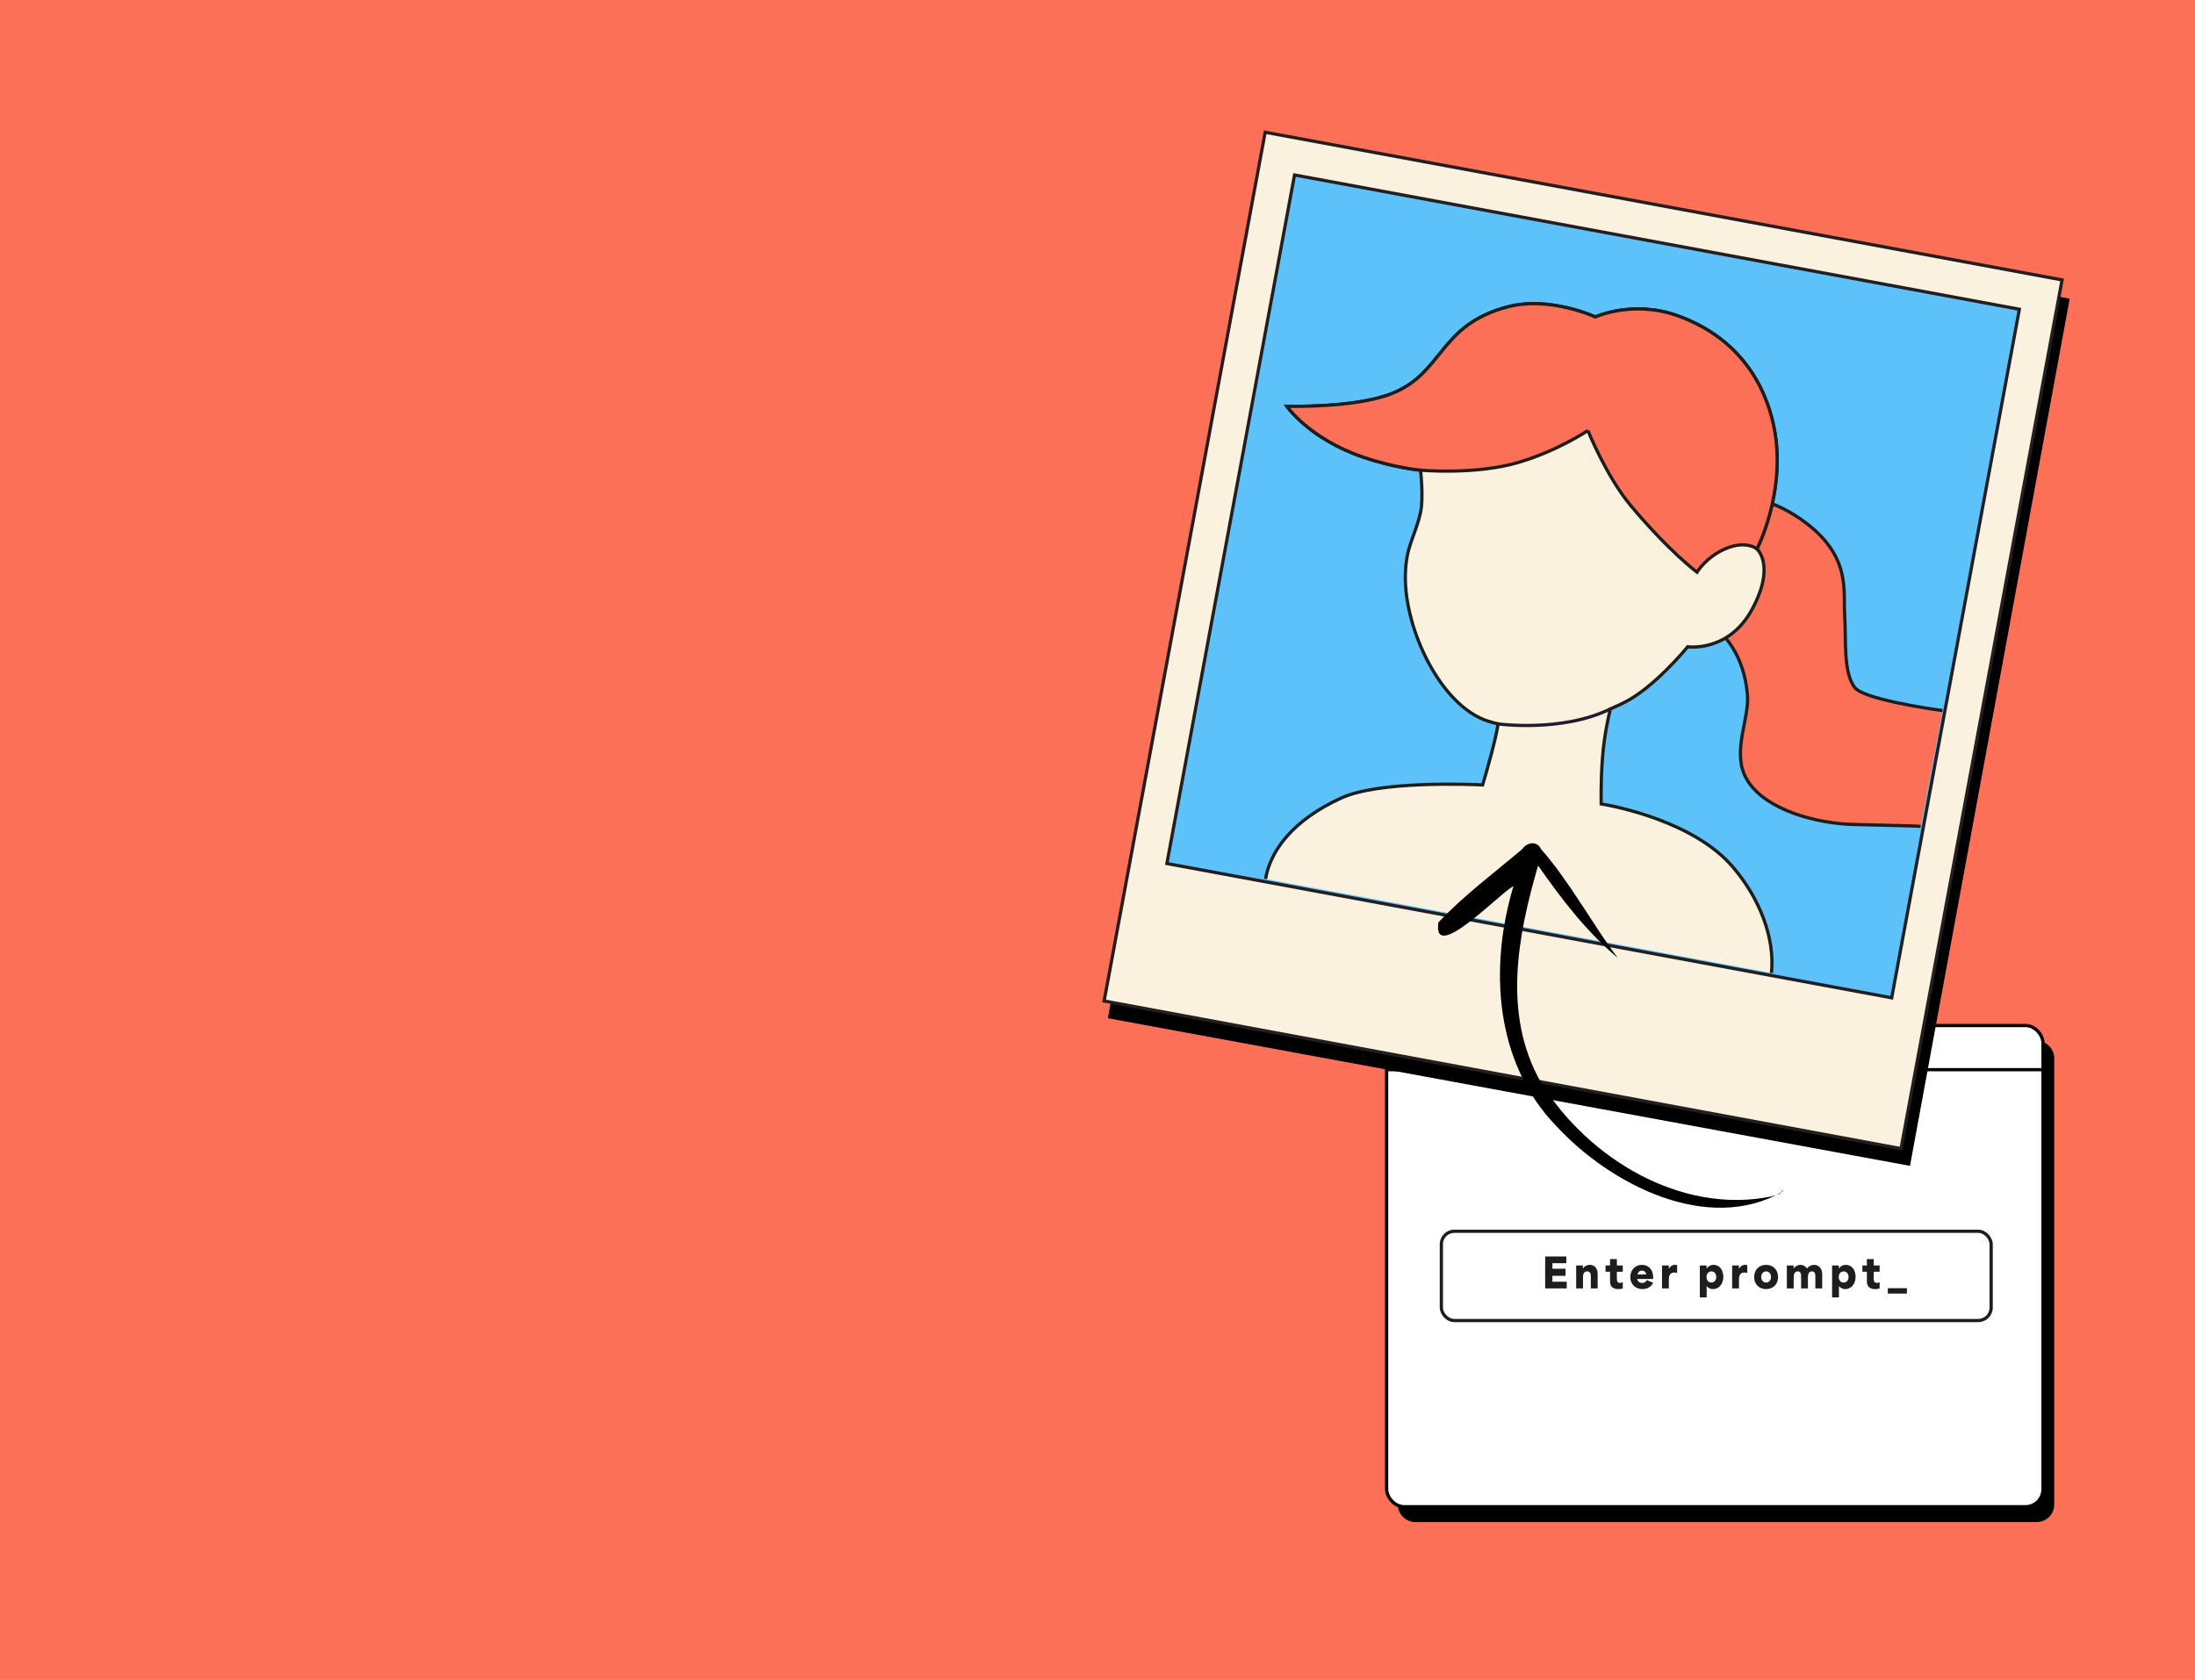 <?xml version="1.0" encoding="UTF-8"?><svg id="Layer_2" xmlns="http://www.w3.org/2000/svg" viewBox="0 0 678.249 519.234"><defs><style>.cls-1{stroke:#000;}.cls-1,.cls-2,.cls-3{fill:none;}.cls-1,.cls-2,.cls-4,.cls-5{stroke-miterlimit:10;}.cls-2{stroke:#211a30;}.cls-6,.cls-3,.cls-7{stroke:#1d1d1b;}.cls-6,.cls-4{fill:#faf2de;}.cls-8{fill:#2ba194;}.cls-8,.cls-9,.cls-10,.cls-11,.cls-12,.cls-13{stroke-width:0px;}.cls-10,.cls-7{fill:#fc7057;}.cls-4,.cls-5{stroke:#231f20;}.cls-5{fill:#5ec2fa;}.cls-11{fill:#fff;}.cls-12{fill:#ffc72e;}.cls-13{fill:#1d1d1b;}</style></defs><g id="Layer_1-2"><rect class="cls-10" width="678.249" height="519.234"/><path class="cls-9" d="m629.342,470.451h-192.005c-2.986,0-5.408-2.422-5.408-5.408v-137.92c0-2.988,2.422-5.408,5.408-5.408h192.005c2.988,0,5.408,2.421,5.408,5.408v137.92c0,2.986-2.421,5.408-5.408,5.408"/><path class="cls-11" d="m625.875,465.709h-192.005c-2.986,0-5.408-2.422-5.408-5.408v-137.92c0-2.986,2.422-5.408,5.408-5.408h192.005c2.988,0,5.408,2.422,5.408,5.408v137.92c0,2.986-2.421,5.408-5.408,5.408"/><rect class="cls-1" x="428.461" y="316.973" width="202.822" height="148.736" rx="5.408" ry="5.408"/><line class="cls-1" x1="428.461" y1="330.621" x2="631.283" y2="330.621"/><path class="cls-10" d="m444.867,323.797c0,1.613-1.307,2.92-2.92,2.92s-2.92-1.307-2.92-2.92c0-1.613,1.307-2.92,2.92-2.92s2.92,1.307,2.92,2.92"/><path class="cls-12" d="m455.12,323.797c0,1.613-1.307,2.92-2.92,2.92-1.612,0-2.92-1.307-2.92-2.92,0-1.613,1.308-2.92,2.92-2.92,1.613,0,2.92,1.307,2.92,2.92"/><path class="cls-8" d="m465.374,323.797c0,1.613-1.307,2.92-2.92,2.92-1.612,0-2.92-1.307-2.92-2.92,0-1.613,1.308-2.92,2.92-2.92,1.613,0,2.92,1.307,2.92,2.92"/><rect class="cls-3" x="445.377" y="380.569" width="169.887" height="27.597" rx="4" ry="4"/><path class="cls-13" d="m477.451,388.367h6.54v2.075h-4.301v1.707h4.048v2.188h-4.048v1.822h4.427v2.075h-6.666v-9.866Z"/><path class="cls-13" d="m487.032,391.149h2.087v.924h.025c.507-.76,1.291-1.126,2.1-1.126,1.316,0,2.429.949,2.429,2.809v4.477h-2.113v-3.543c0-.632,0-1.72-1.113-1.72-.607,0-1.303.329-1.303,1.72v3.543h-2.112v-7.084Z"/><path class="cls-13" d="m497.498,395.931v-2.86h-1.391v-1.922h1.391v-1.973h2.112v1.973h1.822v1.922h-1.822v2.075c0,.62,0,1.38.949,1.38.341,0,.645-.102.872-.19v1.873c-.354.176-.822.239-1.316.239-2.618,0-2.618-1.822-2.618-2.517Z"/><path class="cls-13" d="m503.763,394.729c0-2.163,1.48-3.782,3.58-3.782,1.923,0,3.479,1.341,3.479,3.858v.507h-4.959c.19.847.885,1.239,1.619,1.239.531,0,1.075-.253,1.353-.885l1.986.81c-.443,1.049-1.619,1.973-3.314,1.973-2.125,0-3.744-1.454-3.744-3.719Zm4.946-.81c-.165-.822-.684-1.176-1.379-1.176-.747,0-1.19.493-1.367,1.176h2.745Z"/><path class="cls-13" d="m513.559,391.149h2.087v.961h.05c.355-.581.962-1.163,1.885-1.163.216,0,.392.025.645.114v2.378c-.304-.102-.645-.127-.86-.127-1.696,0-1.696,1.543-1.696,2.441v2.48h-2.112v-7.084Z"/><path class="cls-13" d="m525.241,391.149h2.087v.898h.025c.633-.783,1.291-1.1,2.126-1.1,1.947,0,3.023,1.707,3.023,3.706,0,2.416-1.556,3.794-3.187,3.794-1,0-1.619-.505-1.961-.961v3.529h-2.112v-9.866Zm3.58,5.275c.885,0,1.506-.72,1.506-1.72,0-1.012-.62-1.733-1.506-1.733-.898,0-1.518.722-1.518,1.733,0,1.0.62,1.72,1.518,1.72Z"/><path class="cls-13" d="m535.227,391.149h2.087v.961h.05c.355-.581.962-1.163,1.885-1.163.215,0,.392.025.645.114v2.378c-.304-.102-.645-.127-.86-.127-1.695,0-1.695,1.543-1.695,2.441v2.48h-2.113v-7.084Z"/><path class="cls-13" d="m542.024,394.704c0-2.202,1.518-3.757,3.706-3.757,2.175,0,3.693,1.556,3.693,3.757,0,2.214-1.518,3.743-3.693,3.743-2.188,0-3.706-1.53-3.706-3.743Zm3.706,1.72c.885,0,1.505-.72,1.505-1.72,0-1.024-.62-1.733-1.505-1.733-.898,0-1.518.722-1.518,1.733,0,1.0.62,1.72,1.518,1.72Z"/><path class="cls-13" d="m552.136,391.149h2.087v.924h.025c.468-.722,1.291-1.126,2.049-1.126.847,0,1.619.43,2.024,1.139h.025c.696-.861,1.53-1.139,2.214-1.139,1.29,0,2.492,1.024,2.492,2.809v4.477h-2.113v-3.543c0-.669,0-1.72-1.025-1.72-.569,0-1.265.329-1.265,1.72v3.543h-2.113v-3.555c0-.671,0-1.707-1.024-1.707-.569,0-1.265.329-1.265,1.72v3.543h-2.112v-7.084Z"/><path class="cls-13" d="m566.108,391.149h2.087v.898h.025c.633-.783,1.291-1.1,2.126-1.1,1.947,0,3.023,1.707,3.023,3.706,0,2.416-1.556,3.794-3.187,3.794-1,0-1.619-.505-1.961-.961v3.529h-2.112v-9.866Zm3.58,5.275c.885,0,1.506-.72,1.506-1.72,0-1.012-.62-1.733-1.506-1.733-.898,0-1.518.722-1.518,1.733,0,1.0.62,1.72,1.518,1.72Z"/><path class="cls-13" d="m576.866,395.931v-2.86h-1.392v-1.922h1.392v-1.973h2.112v1.973h1.822v1.922h-1.822v2.075c0,.62,0,1.38.949,1.38.342,0,.646-.102.873-.19v1.873c-.354.176-.822.239-1.316.239-2.618,0-2.618-1.822-2.618-2.517Z"/><path class="cls-13" d="m583.333,398.17h5.895v1.658h-5.895v-1.658Z"/><rect class="cls-9" x="354.666" y="77.513" width="272.534" height="252.022" transform="translate(201.885 649.493) rotate(-79.569)"/><rect class="cls-4" x="352.631" y="72.738" width="273.086" height="250.432" transform="translate(205.39 642.863) rotate(-79.5)"/><rect class="cls-5" x="384.045" y="67.358" width="216.451" height="227.778" transform="translate(224.349 632.245) rotate(-79.5)"/><path class="cls-7" d="m600.224,219.626c-5.83-.8-24.558-3.69-27.147-7.159-3.583-4.797-2.575-14.361-3.083-22.266-.508-7.905,2.44-19.508-15.262-30.866-17.7-11.357-50.732-10.579-56.561-.642-4.436,7.565-1.834,16.232,3.524,21.252,5.358,5.02,16.442,5.366,22.562,9.332,9.574,6.206,14.746,14.21,15.698,25.544.62,7.364-4.795,17.309-.525,25.485,4.645,8.891,18.929,13.726,31.776,14.475,2.111.124,20.936.441,22.271.652"/><path class="cls-6" d="m547.381,300.74c1.097-10.9-3.679-23.131-11.958-32.79-11.945-13.935-35.825-18.646-40.662-19.475-.071-4.171-.025-12.284.971-19.588.429-3.146,1.122-6.573,1.862-9.772,1.406-.608,2.763-1.233,4.053-1.861,9.536-4.642,19.835-17.344,19.835-17.344,0,0,12.575,1.821,19.83-11.433,7.482-13.672,1.575-18.812,1.575-18.812,0,0,8.616-16.58,5.617-35.626-1.839-11.676-8.872-29.015-30.511-36.57-13.591-4.743-25.057.5-25.057.5,0,0-14.117-6.559-27.114-3.113-21.516,5.704-19.62,20.519-35.991,26.884-11.404,4.434-32.194,3.832-32.194,3.832,0,0,6.846,9.974,23.466,15.681,9.83,3.375,17.835,4.071,17.835,4.071,0,0,.996,8.626.005,13.04-1.75,7.788-4.507,10.252-4.696,19.391-.346,16.699,10.953,40.501,25.587,45.155,1.03.327,2.06.602,3.089.843-.84,5.27-3.551,14.669-4.788,18.852-4.334-.204-32.013-1.273-43.648,4.029-15.328,6.986-22.026,16.589-23.435,25.051"/><path class="cls-7" d="m490.654,133.069s5.717,14.229,13.301,23.277c11.938,14.239,20.409,20.508,20.409,20.508,0,0,2.839-4.716,8.819-7.253,6.409-2.717,9.705.064,9.705.064,0,0,8.618-16.58,5.619-35.628-1.839-11.674-8.872-29.013-30.511-36.568-13.591-4.744-25.057.498-25.057.498,0,0-14.117-6.557-27.116-3.111-21.514,5.703-19.62,20.519-35.989,26.884-11.405,4.432-32.195,3.832-32.195,3.832,0,0,6.846,9.972,23.466,15.679,9.83,3.375,17.835,4.073,17.835,4.073,0,0,16.879,1.541,30.227-2.387,12.271-3.613,21.489-9.868,21.489-9.868"/><path class="cls-2" d="m462.922,223.752s19.748,2.707,34.672-4.636"/><path class="cls-9" d="m470.43,262.385c-8.717,7.416-18.129,14.379-25.951,22.707-2.068,13.198,19.403-9.494,23.177-11.18-7.515,24.953-5.894,54.498,13.331,74.232,16.644,17.981,46.648,33.4,69.779,20.212.14-.193.125-.508-.191-.495.673,1.084-2.335,1.625-3.203,1.939.006-.002.014-.004.021-.004-.013.003-.026.006-.039.008.002-0.0.003-.001.005-.001-27.932,5.705-56.747-11.751-71.253-35.307-11.853-20.989-7.159-45.242-.836-66.962,7.263,10.407,14.877,20.37,24.662,28.581l-.005-.004c-7.124-9.233-15.068-23.925-23.806-33.719-1.158-2.587-4.325-2.044-5.691-.005"/></g></svg>